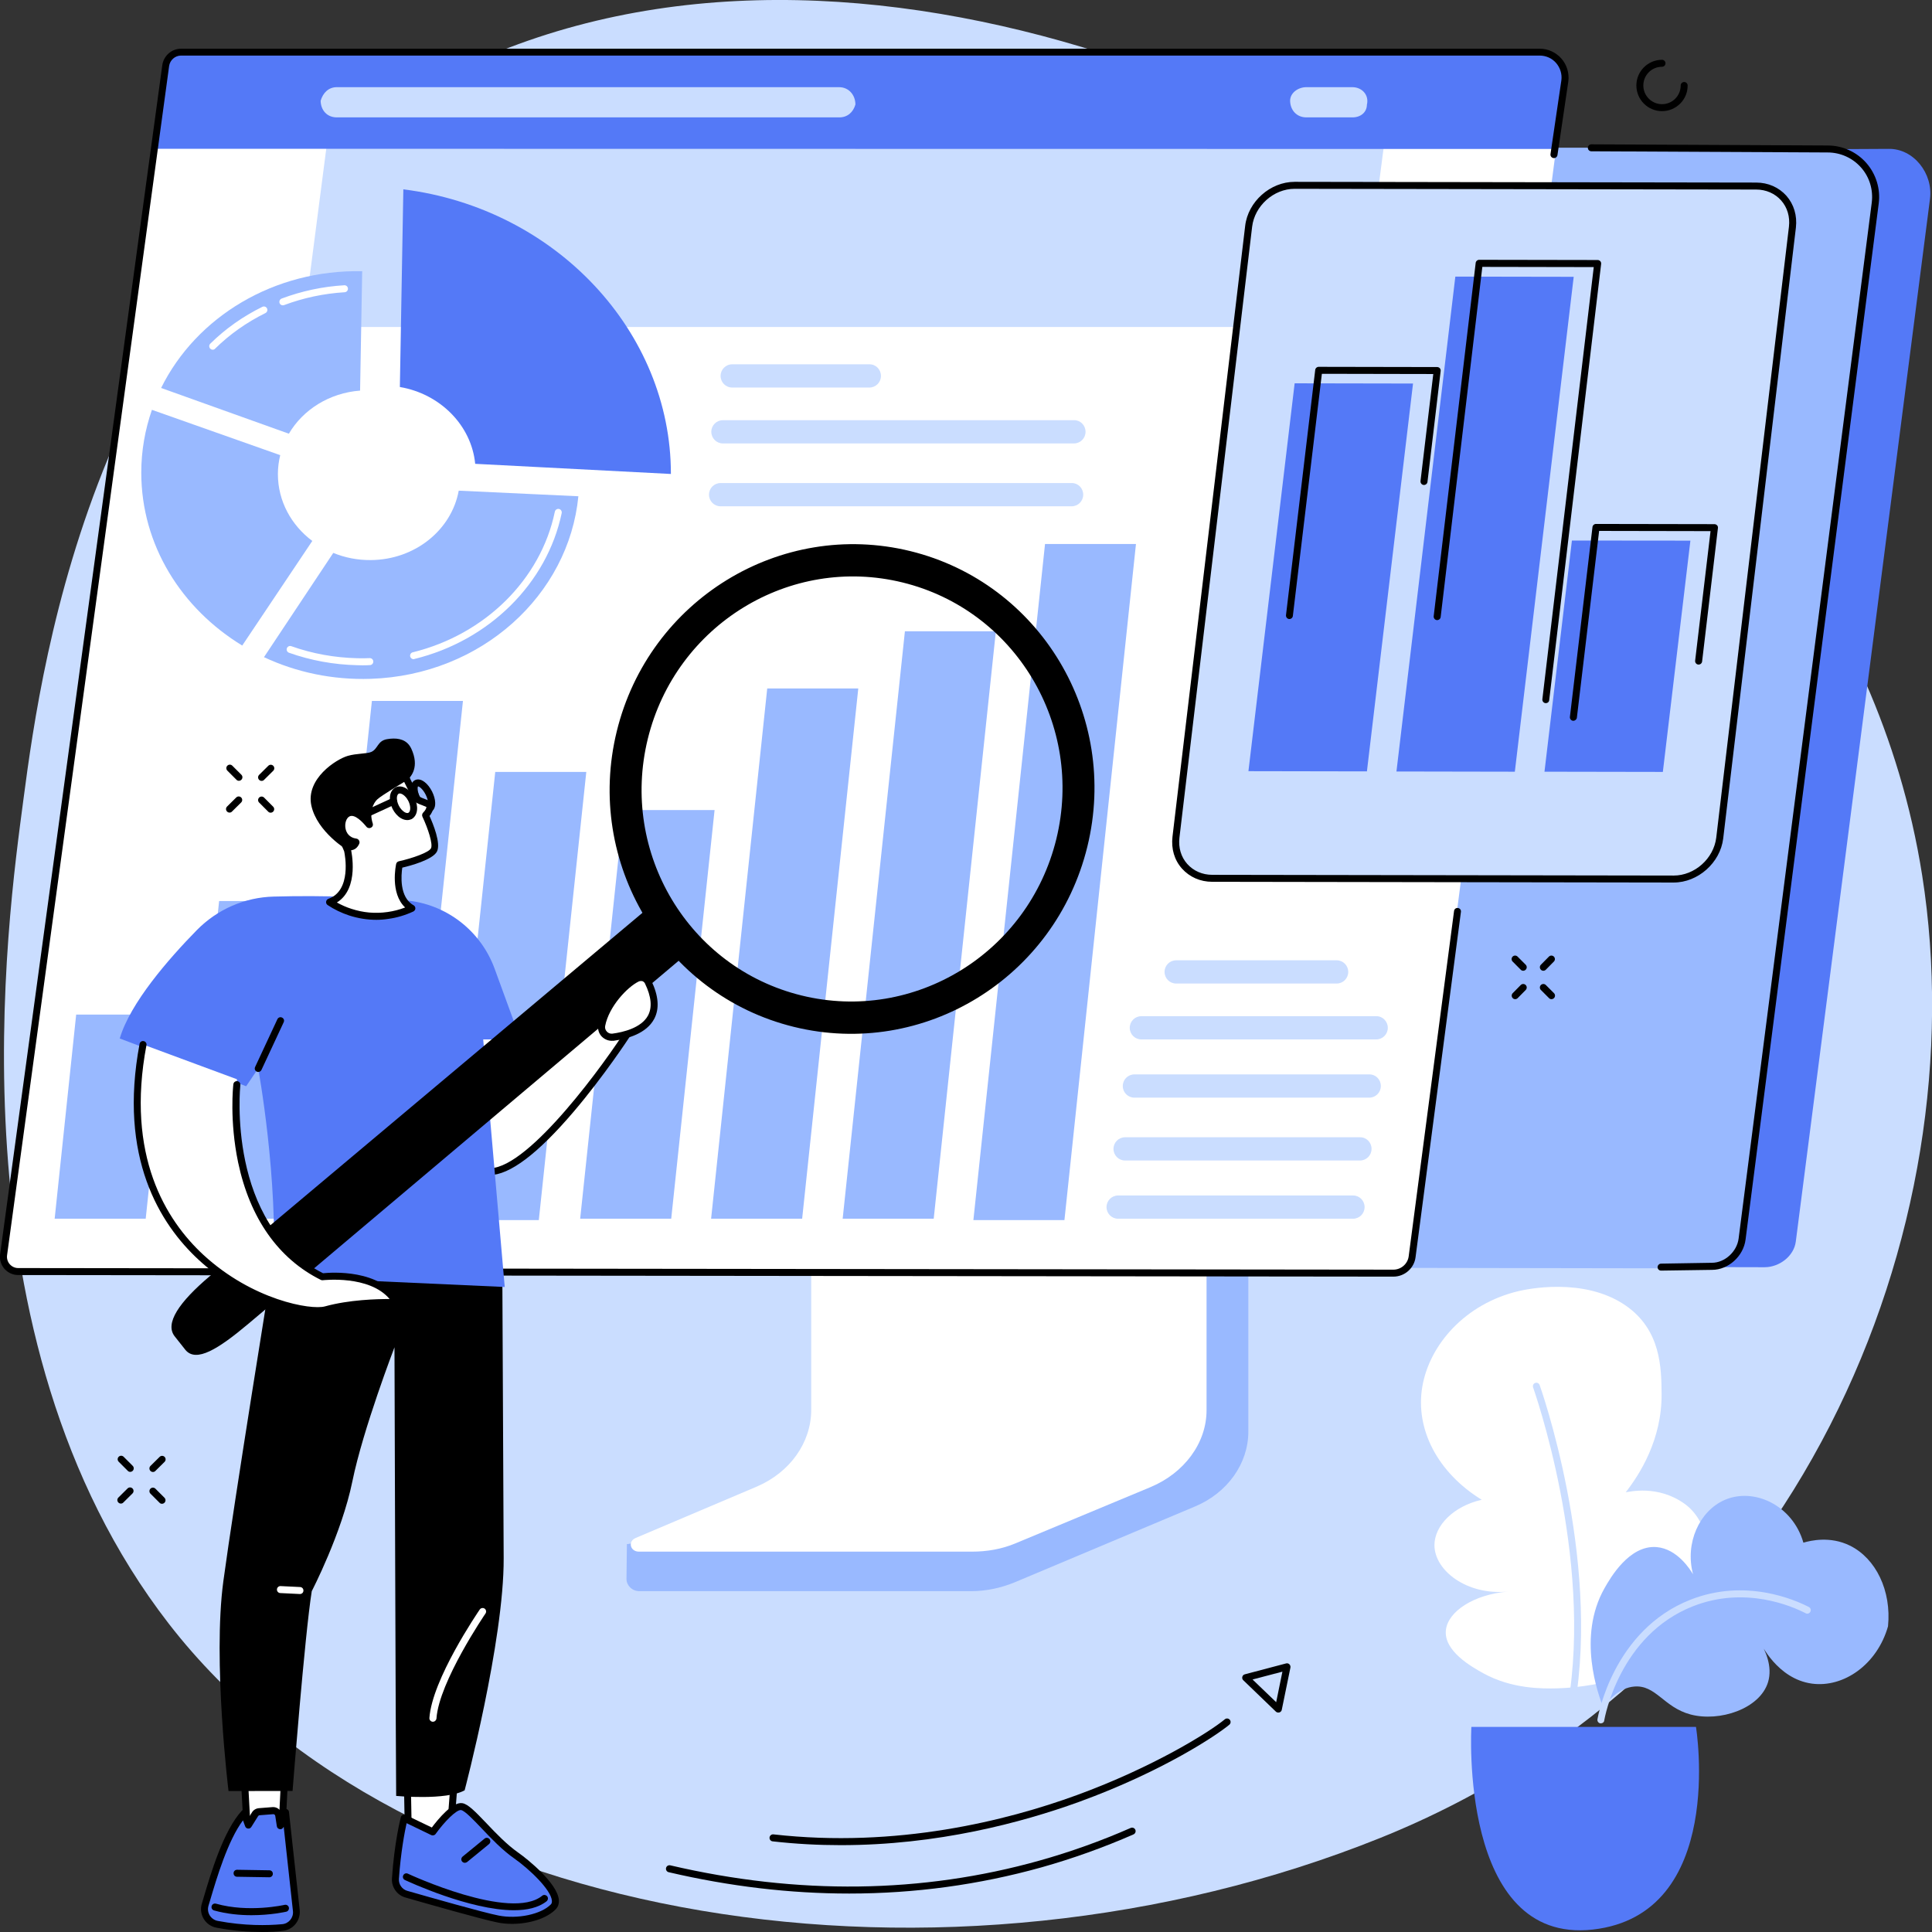 <svg width="187" height="187" viewBox="0 0 187 187" fill="none" xmlns="http://www.w3.org/2000/svg">
<rect x="0" y="0" width="187" height="187" fill="#333333" stroke="none"/>
<g clip-path="url(#clip0_98_1387)">
<path d="M41.093 8.406C78.887 -12.466 129.527 9.214 155.915 33.266C163.451 40.139 181.731 57.268 186.05 84.736C191.411 118.851 174.398 161.475 133.612 177.888C91.794 194.711 39.254 186.765 16.329 157.149C-5.116 129.446 0.745 88.959 2.277 77.311C4.074 63.639 9.425 25.903 41.093 8.406Z" fill="#CADDFF"/>
<path d="M120.388 105.945L82.665 106.181C82.42 106.181 82.348 106.405 82.348 106.63V138.772C82.348 141.85 60.883 149.847 60.679 149.438L60.638 152.823C60.638 153.457 61.179 154.009 61.884 154.009H62.353H62.364H94C95.471 154.009 96.921 153.692 98.248 153.14L115.68 145.808C118.815 144.489 120.827 141.656 120.827 138.568V106.385C120.827 106.17 120.633 105.945 120.388 105.945Z" fill="#99B9FF"/>
<path d="M78.519 104.309V136.461C78.519 139.631 76.456 142.515 73.26 143.885L61.516 148.866C60.75 149.193 60.995 150.185 61.843 150.185H94.082C95.532 150.185 96.962 149.939 98.279 149.387L111.391 143.926C114.618 142.566 116.783 139.682 116.783 136.502V104.309C116.783 104.176 116.446 103.982 116.293 103.982H78.733C78.59 103.982 78.519 104.176 78.519 104.309Z" fill="white"/>
<path d="M8.169 122.287L170.794 122.656C172.213 122.656 173.633 121.592 173.816 120.181L186.806 19.246C187.122 16.792 185.213 14.348 182.762 14.409L22.027 15.258L8.169 122.287Z" fill="#5479F7"/>
<path d="M176.369 14.296C179.167 14.296 181.69 17.088 181.332 19.87L168.506 120.16C168.322 121.582 166.811 122.768 165.391 122.768L5.647 122.502C3.942 122.502 2.798 121.08 3.023 119.383L16.308 17.252C16.492 15.83 17.421 14.296 18.851 14.296H176.369Z" fill="#99B9FF"/>
<path d="M160.776 122.983C160.592 122.983 160.439 122.84 160.439 122.655C160.439 122.471 160.582 122.318 160.766 122.308L165.698 122.226C166.944 122.226 168.118 121.152 168.282 119.884L181.169 19.604C181.322 18.377 180.954 17.139 180.137 16.219C179.321 15.288 178.136 14.757 176.9 14.757L154.026 14.644C153.842 14.644 153.689 14.491 153.689 14.307C153.689 14.123 153.842 13.969 154.026 13.969L176.9 14.082C178.33 14.082 179.698 14.695 180.648 15.779C181.588 16.853 182.027 18.285 181.843 19.696L168.955 119.976C168.751 121.592 167.291 122.911 165.708 122.911L160.776 122.983Z" fill="black"/>
<path d="M6.035 123.167C5.126 123.167 4.258 122.778 3.656 122.093C3.053 121.408 2.777 120.487 2.89 119.587L6.137 94.522C6.158 94.338 6.331 94.206 6.515 94.226C6.699 94.246 6.832 94.42 6.811 94.604L3.564 119.669C3.472 120.385 3.697 121.101 4.166 121.643C4.636 122.185 5.32 122.492 6.035 122.492L88.302 122.369C88.486 122.369 88.639 122.522 88.639 122.706C88.639 122.891 88.486 123.044 88.302 123.044L6.035 123.167Z" fill="black"/>
<path d="M16.043 6.371C16.135 5.624 16.778 5.062 17.523 5.062H149.032C150.513 5.062 151.657 6.371 151.463 7.844L136.676 121.633C136.553 122.543 135.777 123.228 134.858 123.228L1.746 123.075C0.878 123.075 0.214 122.308 0.337 121.449L16.043 6.371Z" fill="white"/>
<path d="M129.619 31.651H31.994C30.585 31.651 29.492 30.474 29.676 29.073L32.76 5.287H135.093L131.927 29.687C131.774 30.843 130.784 31.651 129.619 31.651Z" fill="#CADDFF"/>
<path d="M149.032 5.062C150.513 5.062 151.657 6.371 151.463 7.844L150.329 14.419L14.756 14.399L16.022 6.371C16.114 5.624 16.758 5.062 17.503 5.062H149.032Z" fill="#5479F7"/>
<path d="M82.798 10.114V10.134C82.798 9.194 82.155 8.437 81.215 8.437H32.596C31.81 8.437 31.259 8.979 31.034 9.756V9.715C31.034 10.656 31.647 11.361 32.596 11.361H81.215C82.001 11.372 82.573 10.891 82.798 10.114Z" fill="#CADDFF"/>
<path d="M132.305 10.114V10.134C132.53 9.194 131.835 8.437 130.886 8.437H126.443C125.657 8.437 124.871 8.979 124.871 9.756V9.715C124.871 10.656 125.504 11.361 126.443 11.361H130.886C131.672 11.372 132.305 10.891 132.305 10.114Z" fill="#CADDFF"/>
<path d="M132.754 111.202C132.754 111.826 132.254 112.327 131.631 112.327H108.899C108.277 112.327 107.776 111.826 107.776 111.202C107.776 110.578 108.277 110.077 108.899 110.077H131.631C132.254 110.067 132.754 110.568 132.754 111.202Z" fill="#CADDFF"/>
<path d="M132.08 116.837C132.08 117.461 131.58 117.962 130.957 117.962H108.225C107.602 117.962 107.102 117.461 107.102 116.837C107.102 116.213 107.602 115.712 108.225 115.712H130.957C131.57 115.702 132.08 116.203 132.08 116.837Z" fill="#CADDFF"/>
<path d="M134.327 99.483C134.327 100.106 133.827 100.607 133.204 100.607H110.472C109.849 100.607 109.349 100.106 109.349 99.483C109.349 98.859 109.849 98.358 110.472 98.358H133.204C133.827 98.347 134.327 98.859 134.327 99.483Z" fill="#CADDFF"/>
<path d="M130.497 94.073C130.497 94.697 129.997 95.198 129.374 95.198H113.842C113.219 95.198 112.719 94.697 112.719 94.073C112.719 93.449 113.219 92.948 113.842 92.948H129.374C129.997 92.948 130.497 93.449 130.497 94.073Z" fill="#CADDFF"/>
<path d="M133.653 105.117C133.653 105.741 133.152 106.242 132.53 106.242H109.798C109.175 106.242 108.675 105.741 108.675 105.117C108.675 104.493 109.175 103.992 109.798 103.992H132.53C133.152 103.982 133.653 104.483 133.653 105.117Z" fill="#CADDFF"/>
<path d="M105.07 41.795C105.07 42.419 104.57 42.92 103.947 42.92H69.972C69.349 42.92 68.848 42.419 68.848 41.795C68.848 41.171 69.349 40.67 69.972 40.67H103.957C104.57 40.66 105.07 41.161 105.07 41.795Z" fill="#CADDFF"/>
<path d="M104.845 47.88C104.845 48.504 104.345 49.005 103.722 49.005H69.747C69.124 49.005 68.624 48.504 68.624 47.88C68.624 47.256 69.124 46.755 69.747 46.755H103.732C104.345 46.745 104.845 47.246 104.845 47.88Z" fill="#CADDFF"/>
<path d="M85.269 36.386C85.269 37.009 84.769 37.511 84.146 37.511H70.87C70.248 37.511 69.747 37.009 69.747 36.386C69.747 35.762 70.248 35.261 70.87 35.261H84.146C84.769 35.25 85.269 35.762 85.269 36.386Z" fill="#CADDFF"/>
<path d="M134.868 123.566L1.756 123.412C1.246 123.412 0.766 123.187 0.429 122.809C0.092 122.42 -0.061 121.919 0.01 121.408L15.706 6.32C15.828 5.41 16.605 4.714 17.523 4.714H149.032C149.829 4.714 150.595 5.062 151.126 5.665C151.657 6.269 151.902 7.077 151.8 7.874L150.748 15.012C150.717 15.196 150.544 15.329 150.36 15.299C150.176 15.268 150.043 15.104 150.074 14.91L151.126 7.772C151.207 7.169 151.013 6.555 150.615 6.095C150.217 5.635 149.635 5.379 149.022 5.379H17.523C16.942 5.379 16.451 5.819 16.37 6.391L0.684 121.5C0.643 121.807 0.735 122.124 0.939 122.359C1.144 122.594 1.44 122.737 1.756 122.737L134.868 122.891C135.614 122.891 136.257 122.328 136.349 121.592L140.74 88.172C140.761 87.988 140.934 87.855 141.118 87.886C141.302 87.906 141.435 88.08 141.404 88.264L137.013 121.684C136.88 122.748 135.961 123.566 134.868 123.566Z" fill="black"/>
<path d="M14.103 117.962H5.29L7.373 98.204H16.186L14.103 117.962Z" fill="#99B9FF"/>
<path d="M26.765 117.961H17.953L21.21 87.211H30.023L26.765 117.961Z" fill="#99B9FF"/>
<path d="M39.5 117.962H30.687L35.997 67.842H44.81L39.5 117.962Z" fill="#99B9FF"/>
<path d="M52.152 118.095H43.339L47.935 74.714H56.748L52.152 118.095Z" fill="#99B9FF"/>
<path d="M64.968 117.961H56.155L60.352 78.406H69.165L64.968 117.961Z" fill="#99B9FF"/>
<path d="M77.641 117.962H68.828L74.261 66.635H83.074L77.641 117.962Z" fill="#99B9FF"/>
<path d="M90.375 117.962H81.562L87.587 61.103H96.39L90.375 117.962Z" fill="#99B9FF"/>
<path d="M103.028 118.095H94.215L101.149 52.656H109.951L103.028 118.095Z" fill="#99B9FF"/>
<path d="M23.671 172.458L23.947 177.418L27.245 177.98L27.541 172.131L23.671 172.458Z" fill="white"/>
<path d="M27.245 178.318C27.225 178.318 27.204 178.318 27.194 178.318L23.886 177.755C23.732 177.724 23.61 177.602 23.6 177.438L23.334 172.488C23.324 172.304 23.457 172.151 23.64 172.131L27.511 171.803C27.613 171.793 27.705 171.834 27.776 171.895C27.848 171.967 27.889 172.059 27.878 172.151L27.582 177.99C27.582 178.082 27.531 178.174 27.46 178.236C27.398 178.287 27.327 178.318 27.245 178.318ZM24.263 177.131L26.929 177.581L27.184 172.509L24.029 172.775L24.263 177.131Z" fill="black"/>
<path d="M27.337 186.581C25.938 186.703 23.661 186.765 21.006 186.253C20.138 186.09 19.596 185.21 19.852 184.362C20.556 181.999 21.802 177.51 23.64 175.495L24.018 176.661L24.672 175.618C24.764 175.475 24.917 175.383 25.08 175.373L26.398 175.27C26.673 175.25 26.918 175.444 26.959 175.72L27.112 176.722L27.633 175.444L28.675 184.975C28.756 185.793 28.154 186.509 27.337 186.581Z" fill="#5479F7"/>
<path d="M25.366 187C24.11 187 22.599 186.898 20.944 186.581C20.434 186.489 19.985 186.172 19.719 185.732C19.453 185.292 19.382 184.75 19.535 184.259L19.688 183.748C20.413 181.294 21.629 177.193 23.405 175.26C23.487 175.168 23.61 175.137 23.722 175.158C23.845 175.188 23.936 175.27 23.967 175.383L24.12 175.853L24.386 175.424C24.529 175.188 24.784 175.035 25.06 175.015L26.377 174.912C26.765 174.882 27.123 175.127 27.255 175.475L27.327 175.291C27.388 175.147 27.531 175.066 27.684 175.086C27.837 175.107 27.96 175.229 27.97 175.383L29.012 184.914C29.093 185.916 28.348 186.806 27.358 186.887C26.816 186.969 26.142 187 25.366 187ZM23.518 176.191C22.047 178.164 20.985 181.743 20.332 183.952L20.178 184.464C20.087 184.781 20.127 185.108 20.301 185.394C20.475 185.67 20.75 185.865 21.077 185.926C23.661 186.417 25.897 186.376 27.317 186.243C27.939 186.192 28.409 185.63 28.358 185.006L27.46 176.804L27.439 176.845C27.378 176.988 27.235 177.07 27.092 177.05C26.939 177.029 26.816 176.917 26.796 176.763L26.643 175.761C26.622 175.659 26.541 175.587 26.438 175.597L25.121 175.7C25.06 175.7 25.009 175.741 24.978 175.792L24.325 176.835C24.253 176.947 24.131 177.009 23.998 176.988C23.865 176.968 23.763 176.886 23.722 176.753L23.518 176.191Z" fill="black"/>
<path d="M24.335 185.374C23.232 185.374 21.965 185.261 20.72 184.914C20.536 184.863 20.434 184.679 20.485 184.494C20.536 184.31 20.72 184.208 20.904 184.259C24.09 185.159 27.511 184.382 27.551 184.372C27.735 184.331 27.919 184.443 27.96 184.627C28.001 184.811 27.888 184.996 27.705 185.036C27.602 185.057 26.203 185.374 24.335 185.374Z" fill="black"/>
<path d="M26.071 181.703L22.936 181.652C22.752 181.652 22.599 181.498 22.609 181.304C22.609 181.12 22.762 180.977 22.946 180.977C22.946 180.977 22.946 180.977 22.956 180.977L26.081 181.028C26.265 181.028 26.418 181.181 26.408 181.375C26.408 181.559 26.255 181.703 26.071 181.703Z" fill="black"/>
<path d="M39.387 170.627L39.53 177.847L43.533 178.042L44.074 170.863L39.387 170.627Z" fill="white"/>
<path d="M43.533 178.379C43.523 178.379 43.523 178.379 43.513 178.379L39.51 178.175C39.336 178.164 39.193 178.021 39.193 177.847L39.06 170.628C39.06 170.535 39.091 170.443 39.162 170.382C39.234 170.321 39.326 170.29 39.418 170.29L44.105 170.525C44.197 170.525 44.279 170.566 44.34 170.638C44.401 170.709 44.432 170.791 44.422 170.883L43.87 178.062C43.85 178.246 43.707 178.379 43.533 178.379ZM39.857 177.52L43.217 177.694L43.717 171.19L39.734 170.985L39.857 177.52Z" fill="black"/>
<path d="M38.274 181.846C38.233 182.521 38.662 183.145 39.316 183.339C41.593 183.993 46.719 185.445 48.179 185.742C50.089 186.12 52.468 185.66 53.541 184.586C54.613 183.513 51.458 180.66 49.956 179.606C47.71 178.042 45.637 175.055 44.707 174.882C43.778 174.708 41.899 177.326 41.899 177.326L39.111 175.986C39.121 175.986 38.499 178.399 38.274 181.846Z" fill="#5479F7"/>
<path d="M49.558 186.213C49.068 186.213 48.578 186.172 48.118 186.069C46.627 185.773 41.399 184.28 39.224 183.656C38.427 183.431 37.886 182.654 37.937 181.825C38.162 178.389 38.764 175.996 38.795 175.894C38.815 175.792 38.887 175.71 38.978 175.669C39.07 175.628 39.173 175.628 39.264 175.669L41.797 176.886C42.41 176.068 43.819 174.35 44.769 174.534C45.31 174.636 45.974 175.311 47.087 176.477C48.006 177.448 49.058 178.543 50.15 179.31C51.131 179.995 53.959 182.306 54.092 183.891C54.123 184.249 54.021 184.566 53.786 184.801C52.928 185.691 51.243 186.213 49.558 186.213ZM39.356 176.467C39.173 177.285 38.785 179.299 38.611 181.866C38.58 182.388 38.917 182.868 39.407 183.012C41.583 183.635 46.78 185.118 48.251 185.405C50.089 185.773 52.356 185.292 53.306 184.341C53.367 184.28 53.439 184.177 53.418 183.963C53.326 182.899 51.233 180.905 49.762 179.872C48.619 179.074 47.546 177.95 46.597 176.947C45.81 176.119 44.993 175.27 44.636 175.199C44.207 175.117 43.012 176.324 42.165 177.51C42.073 177.643 41.889 177.684 41.746 177.622L39.356 176.467Z" fill="black"/>
<path d="M49.742 184.893C45.483 184.893 39.52 182.122 39.193 181.968C39.019 181.887 38.948 181.692 39.03 181.518C39.111 181.345 39.305 181.273 39.479 181.355C39.581 181.406 49.425 185.977 52.479 183.492C52.622 183.369 52.836 183.4 52.959 183.543C53.081 183.686 53.05 183.901 52.907 184.024C52.121 184.648 51.008 184.893 49.742 184.893Z" fill="black"/>
<path d="M44.993 180.302C44.891 180.302 44.8 180.261 44.728 180.179C44.605 180.036 44.636 179.821 44.779 179.698L46.903 177.96C47.046 177.837 47.261 177.868 47.383 178.011C47.506 178.154 47.475 178.369 47.332 178.492L45.208 180.23C45.147 180.271 45.075 180.302 44.993 180.302Z" fill="black"/>
<path d="M26.346 122.594C26.346 122.594 22.66 145.317 21.618 153.048C20.577 160.779 22.119 173.358 22.119 173.358L28.317 173.348C28.317 173.348 29.502 158.202 30.176 154.009C30.176 154.009 33.076 148.436 34.108 143.374C35.139 138.322 38.182 130.407 38.182 130.407C38.182 130.407 38.305 170.668 38.345 173.828C38.345 173.828 43.176 174.288 44.973 173.286C44.973 173.286 48.792 158.806 48.751 150.819C48.711 142.832 48.619 122.839 48.619 122.839L26.346 122.594Z" fill="black"/>
<path d="M29.032 154.286C29.022 154.286 29.022 154.286 29.012 154.286L27.122 154.194C26.939 154.183 26.796 154.03 26.806 153.836C26.816 153.652 26.98 153.508 27.163 153.519L29.052 153.611C29.236 153.621 29.379 153.774 29.369 153.969C29.359 154.153 29.216 154.286 29.032 154.286Z" fill="white"/>
<path d="M41.899 166.649C41.889 166.649 41.879 166.649 41.879 166.649C41.695 166.639 41.552 166.476 41.562 166.291C41.818 162.549 46.249 156.065 46.433 155.789C46.535 155.636 46.75 155.595 46.903 155.697C47.056 155.799 47.097 156.014 46.995 156.167C46.954 156.229 42.492 162.774 42.246 166.332C42.226 166.506 42.083 166.649 41.899 166.649Z" fill="white"/>
<path d="M43.176 89.338C50.263 102.632 49.589 108.492 59.576 94.778L60.648 100.198C60.648 100.198 41.603 129.343 44.973 101.057L43.176 89.338Z" fill="white"/>
<path d="M47.383 113.738C47.097 113.738 46.821 113.687 46.566 113.595C44.36 112.787 43.717 108.686 44.626 101.057L42.828 89.389C42.808 89.225 42.9 89.072 43.053 89.021C43.206 88.969 43.38 89.041 43.462 89.184C44.697 91.495 45.688 93.561 46.556 95.392C48.496 99.452 49.783 102.131 51.376 102.284C52.928 102.427 55.154 100.27 59.29 94.594C59.372 94.481 59.505 94.43 59.637 94.461C59.77 94.492 59.872 94.594 59.893 94.727L60.965 100.147C60.985 100.229 60.965 100.321 60.914 100.403C60.893 100.444 58.473 104.135 55.542 107.582C52.07 111.662 49.334 113.738 47.383 113.738ZM43.819 91.301L45.31 101.006C45.31 101.037 45.32 101.067 45.31 101.098C44.238 110.067 45.535 112.5 46.801 112.971C50.14 114.188 57.595 104.227 60.291 100.126L59.392 95.596C55.277 101.18 53.142 103.113 51.325 102.939C49.354 102.755 48.077 100.086 45.964 95.668C45.32 94.349 44.626 92.886 43.819 91.301Z" fill="black"/>
<path d="M26.449 123.555L48.853 124.568L46.77 100.607H50.375L47.873 93.756C46.525 90.074 43.186 87.497 39.285 87.149C36.017 86.863 31.646 86.638 26.489 86.781C23.681 86.853 21.026 88.019 19.055 90.023C16.329 92.805 12.611 97.059 11.59 100.515L23.824 105.138L24.988 103.42C24.998 103.42 26.959 114.096 26.449 123.555Z" fill="#5479F7"/>
<path d="M24.998 103.757C24.948 103.757 24.907 103.747 24.856 103.726C24.682 103.644 24.61 103.45 24.692 103.276L26.847 98.654C26.929 98.48 27.123 98.409 27.296 98.49C27.47 98.572 27.541 98.766 27.46 98.94L25.305 103.563C25.244 103.685 25.121 103.757 24.998 103.757Z" fill="black"/>
<path d="M41.409 78.641C40.95 78.641 40.429 78.201 40.061 77.485C39.877 77.117 39.765 76.729 39.755 76.391C39.734 75.819 40 75.594 40.163 75.512C40.327 75.43 40.664 75.348 41.113 75.706C41.379 75.911 41.624 76.228 41.818 76.606C42.001 76.974 42.114 77.363 42.124 77.7C42.144 78.273 41.879 78.498 41.715 78.58C41.613 78.621 41.511 78.641 41.409 78.641ZM40.459 76.115C40.449 76.115 40.449 76.115 40.459 76.115C40.408 76.177 40.367 76.596 40.664 77.179C40.96 77.751 41.327 77.966 41.409 77.966C41.46 77.905 41.491 77.485 41.195 76.903C40.909 76.34 40.562 76.115 40.459 76.115Z" fill="black"/>
<path d="M36.436 88.694C35.557 88.694 34.71 88.55 33.913 88.295C33.199 88.059 32.514 87.732 31.902 87.323C34.587 86.382 33.638 82.292 33.638 82.292C31.616 77.823 33.188 74.98 35.578 74.387C38.978 73.548 39.407 75.522 39.407 75.522C39.663 76.054 40.265 77.291 40.5 77.434C40.786 77.608 41.47 77.782 41.572 77.925C41.685 78.068 41.623 78.528 41.194 78.927C41.194 78.927 42.43 81.514 42.022 82.292C41.613 83.069 38.682 83.723 38.682 83.723C38.682 83.723 37.998 86.863 39.898 87.937C39.172 88.274 38.396 88.509 37.569 88.622C37.191 88.663 36.813 88.694 36.436 88.694Z" fill="white"/>
<path d="M36.436 89.031C35.547 89.031 34.659 88.888 33.801 88.612C33.056 88.366 32.351 88.029 31.708 87.599C31.606 87.528 31.544 87.405 31.565 87.272C31.585 87.149 31.667 87.037 31.789 86.996C34.046 86.198 33.393 82.752 33.311 82.394C32.239 80.011 32.075 77.813 32.851 76.207C33.382 75.103 34.322 74.346 35.486 74.049C36.906 73.702 38.019 73.773 38.815 74.264C39.459 74.663 39.663 75.225 39.714 75.399C40.347 76.698 40.592 77.076 40.674 77.148C40.755 77.199 40.96 77.271 41.133 77.342C41.501 77.475 41.705 77.567 41.817 77.71C42.022 77.976 41.971 78.508 41.572 78.978C41.909 79.715 42.706 81.647 42.287 82.435C41.868 83.212 39.744 83.795 38.938 83.979C38.836 84.664 38.621 86.832 40.03 87.62C40.143 87.681 40.204 87.804 40.204 87.927C40.204 88.049 40.122 88.162 40.01 88.223C39.234 88.581 38.427 88.826 37.59 88.939C37.212 89 36.814 89.031 36.436 89.031ZM32.606 87.354C33.056 87.599 33.525 87.814 34.016 87.967C35.139 88.335 36.303 88.448 37.518 88.274C38.1 88.192 38.662 88.049 39.213 87.835C37.743 86.454 38.315 83.754 38.345 83.621C38.376 83.488 38.478 83.396 38.601 83.365C39.938 83.069 41.511 82.507 41.715 82.108C41.92 81.719 41.44 80.216 40.888 79.05C40.827 78.917 40.858 78.753 40.96 78.651C41.194 78.426 41.266 78.211 41.276 78.109C41.184 78.068 41.021 78.007 40.909 77.956C40.694 77.874 40.469 77.792 40.316 77.7C40.112 77.577 39.857 77.209 39.101 75.645C39.091 75.624 39.081 75.593 39.07 75.573C39.07 75.563 38.958 75.123 38.447 74.816C37.825 74.438 36.865 74.397 35.66 74.694C34.69 74.939 33.913 75.573 33.464 76.483C32.77 77.915 32.943 79.919 33.944 82.128C33.954 82.149 33.965 82.169 33.965 82.189C34.005 82.374 34.812 85.994 32.606 87.354Z" fill="black"/>
<path d="M33.668 73.16C34.526 72.914 35.527 72.965 35.935 72.781C36.599 72.485 36.517 71.707 37.467 71.544C38.305 71.401 39.111 71.493 39.591 72.106C39.673 72.209 39.745 72.321 39.806 72.454C40.633 74.233 39.785 75.195 39.407 75.512C39.407 75.512 36.936 76.974 36.517 77.373C36.13 77.741 35.711 78.58 36.078 79.704C36.13 79.848 36.078 80.001 35.946 80.093H35.935C35.782 80.195 35.588 80.165 35.476 80.032C35.118 79.592 34.342 78.764 33.832 79.019C33.219 79.326 33.168 81.003 34.485 81.167C34.72 81.198 34.863 81.453 34.771 81.668C34.618 82.016 34.302 82.394 33.638 82.292C33.638 82.292 30.697 80.553 30.135 77.966C29.584 75.379 32.535 73.487 33.668 73.16Z" fill="black"/>
<path d="M39.428 79.377C39.224 79.377 38.999 79.316 38.785 79.183C38.468 78.989 38.192 78.672 37.998 78.293C37.804 77.905 37.712 77.496 37.743 77.127C37.773 76.708 37.978 76.381 38.274 76.217C38.866 75.91 39.673 76.35 40.112 77.209C40.306 77.588 40.398 78.007 40.367 78.375C40.337 78.794 40.132 79.121 39.836 79.285C39.714 79.336 39.571 79.377 39.428 79.377ZM38.601 77.976C38.733 78.242 38.938 78.467 39.142 78.6C39.295 78.692 39.438 78.723 39.53 78.672C39.622 78.62 39.683 78.498 39.703 78.314C39.724 78.078 39.653 77.782 39.52 77.516C39.254 76.994 38.805 76.718 38.59 76.821C38.498 76.872 38.437 76.994 38.417 77.178C38.396 77.414 38.468 77.71 38.601 77.976Z" fill="black"/>
<path d="M39.785 77.598C39.744 77.598 39.693 77.588 39.653 77.567C39.479 77.496 39.407 77.291 39.479 77.117C39.561 76.923 39.816 76.606 40.204 76.626C40.388 76.637 40.531 76.79 40.531 76.974C40.52 77.158 40.357 77.312 40.184 77.301C40.163 77.301 40.112 77.373 40.102 77.393C40.041 77.526 39.918 77.598 39.785 77.598Z" fill="black"/>
<path d="M35.231 79.214C35.098 79.214 34.986 79.142 34.924 79.019C34.843 78.845 34.924 78.651 35.088 78.569L37.947 77.25C38.121 77.168 38.315 77.25 38.396 77.414C38.478 77.588 38.396 77.782 38.233 77.864L35.374 79.183C35.323 79.203 35.282 79.214 35.231 79.214Z" fill="black"/>
<path d="M59.699 70.777C56.584 83.488 64.263 96.302 76.834 99.39C89.415 102.479 102.129 94.676 105.244 81.954C108.358 69.243 100.679 56.429 88.108 53.341C75.527 50.263 62.813 58.065 59.699 70.777ZM62.701 71.513C65.407 60.479 76.446 53.699 87.362 56.378C98.279 59.057 104.947 70.173 102.241 81.218C99.535 92.252 88.496 99.032 77.579 96.353C66.663 93.674 59.995 82.558 62.701 71.513Z" fill="black"/>
<path d="M16.931 129.374L17.942 130.652C18.984 131.921 21.128 130.581 24.069 128.106L65.959 92.764L63.212 87.487L20.311 123.514C17.37 125.999 15.89 128.106 16.931 129.374Z" fill="black"/>
<path d="M13.847 101.098L22.936 104.463C22.936 104.463 21.404 118.688 31.218 123.576C31.218 123.576 36.538 122.921 38.386 126.081C38.386 126.081 34.659 125.918 31.544 126.777C28.43 127.636 9.844 122.267 13.847 101.098Z" fill="white"/>
<path d="M30.758 127.196C28.348 127.196 23.273 125.672 19.239 121.95C15.481 118.483 11.437 112.04 13.51 101.037C13.541 100.853 13.725 100.73 13.908 100.771C14.092 100.802 14.215 100.986 14.174 101.17C12.152 111.866 16.063 118.105 19.688 121.459C24.447 125.846 30.094 126.817 31.442 126.449C33.811 125.795 36.487 125.733 37.712 125.733C35.741 123.392 31.299 123.913 31.248 123.913C31.187 123.923 31.115 123.913 31.054 123.882C26.939 121.837 24.182 117.9 23.048 112.511C22.201 108.461 22.568 105.076 22.588 104.943C22.609 104.759 22.772 104.626 22.966 104.647C23.15 104.667 23.283 104.831 23.262 105.025C23.252 105.158 21.874 118.473 31.269 123.238C32.055 123.156 36.855 122.809 38.662 125.918C38.723 126.02 38.723 126.153 38.662 126.265C38.601 126.368 38.478 126.439 38.356 126.429C38.315 126.429 34.649 126.275 31.616 127.104C31.401 127.165 31.105 127.196 30.758 127.196Z" fill="black"/>
<path d="M59.341 100.392C61.23 100.137 64.692 99.114 62.732 95.054C62.548 94.666 62.068 94.502 61.68 94.696C60.485 95.279 58.616 97.284 58.238 99.247C58.116 99.891 58.678 100.474 59.341 100.392Z" fill="white"/>
<path d="M59.208 100.74C58.851 100.74 58.504 100.587 58.248 100.331C57.952 100.024 57.83 99.605 57.911 99.186C58.32 97.038 60.311 94.993 61.537 94.4C61.812 94.267 62.119 94.246 62.405 94.349C62.691 94.451 62.915 94.645 63.038 94.911C63.753 96.394 63.845 97.641 63.314 98.633C62.558 100.034 60.761 100.546 59.382 100.74C59.321 100.73 59.27 100.74 59.208 100.74ZM62.027 94.952C61.955 94.952 61.894 94.972 61.833 94.993C60.709 95.535 58.933 97.437 58.575 99.298C58.534 99.503 58.596 99.697 58.739 99.85C58.882 100.004 59.086 100.075 59.29 100.045C60.291 99.912 62.068 99.503 62.721 98.296C63.14 97.509 63.048 96.466 62.425 95.187C62.374 95.085 62.282 95.003 62.17 94.962C62.129 94.952 62.078 94.952 62.027 94.952Z" fill="black"/>
<path d="M27.96 41.979C29.328 39.648 31.881 38.032 34.853 37.807L35.057 26.251C26.541 26.077 19.015 30.638 15.594 37.551L27.96 41.979Z" fill="#99B9FF"/>
<path d="M27.378 29.554C27.245 29.554 27.112 29.473 27.061 29.34C27 29.166 27.082 28.971 27.255 28.9C29.195 28.174 31.228 27.734 33.321 27.611C33.515 27.601 33.668 27.744 33.678 27.928C33.689 28.112 33.546 28.276 33.362 28.286C31.34 28.409 29.369 28.828 27.49 29.534C27.459 29.544 27.419 29.554 27.378 29.554Z" fill="white"/>
<path d="M20.597 33.849C20.505 33.849 20.424 33.819 20.352 33.747C20.22 33.614 20.22 33.399 20.352 33.266C21.813 31.824 23.508 30.628 25.397 29.697C25.56 29.616 25.765 29.687 25.846 29.851C25.928 30.014 25.857 30.219 25.693 30.301C23.875 31.201 22.231 32.356 20.822 33.747C20.761 33.819 20.679 33.849 20.597 33.849Z" fill="white"/>
<path d="M44.401 47.492C43.707 51.275 40.194 54.179 35.885 54.21C34.598 54.22 33.372 53.975 32.259 53.515L25.55 63.608C28.675 65.071 32.198 65.827 35.885 65.705C46.617 65.347 55.052 57.585 55.981 48.033L44.401 47.492Z" fill="#99B9FF"/>
<path d="M35.078 64.396C34.914 64.396 34.741 64.396 34.577 64.385C32.3 64.334 30.074 63.925 27.97 63.179C27.797 63.117 27.705 62.923 27.766 62.749C27.827 62.575 28.021 62.483 28.195 62.545C30.237 63.271 32.382 63.659 34.588 63.711C34.986 63.721 35.384 63.721 35.782 63.7C35.966 63.69 36.13 63.843 36.13 64.028C36.14 64.212 35.987 64.375 35.803 64.375C35.558 64.396 35.323 64.396 35.078 64.396Z" fill="white"/>
<path d="M40.031 63.803C39.877 63.803 39.745 63.7 39.704 63.547C39.663 63.363 39.765 63.179 39.949 63.138C46.944 61.42 52.346 56.082 53.704 49.526C53.745 49.342 53.919 49.23 54.102 49.261C54.286 49.301 54.399 49.475 54.368 49.66C52.949 56.46 47.352 62.013 40.112 63.782C40.082 63.803 40.061 63.803 40.031 63.803Z" fill="white"/>
<path d="M23.446 62.483L30.227 52.359C28.195 50.835 26.898 48.504 26.898 45.886C26.898 45.252 26.98 44.638 27.123 44.055L14.705 39.668C14.041 41.581 13.674 43.616 13.674 45.743C13.674 52.779 17.585 58.914 23.446 62.483Z" fill="#99B9FF"/>
<path d="M38.703 37.459C42.624 38.124 45.637 41.192 45.994 44.894L64.937 45.876C64.937 45.865 64.937 45.855 64.937 45.855C64.937 32.162 53.867 20.187 39.04 18.326L38.703 37.459Z" fill="#5479F7"/>
<path d="M169.966 18.009L125.31 17.937C123.114 17.937 121.113 19.706 120.857 21.905L113.821 81.034C113.556 83.222 115.129 85.012 117.334 85.012L161.991 85.084C164.186 85.084 166.188 83.314 166.443 81.116L173.479 21.987C173.745 19.798 172.172 18.009 169.966 18.009Z" fill="#CADDFF"/>
<path d="M161.991 85.421L117.334 85.35C116.17 85.35 115.139 84.889 114.404 84.071C113.668 83.243 113.352 82.159 113.485 80.993L120.521 21.864C120.796 19.512 122.951 17.6 125.31 17.6C125.31 17.6 125.31 17.6 125.32 17.6L169.977 17.671C171.141 17.671 172.172 18.131 172.908 18.95C173.633 19.778 173.959 20.862 173.827 22.028L166.791 81.157C166.505 83.509 164.35 85.421 161.991 85.421ZM125.31 18.275C123.278 18.275 121.44 19.921 121.195 21.946L114.159 81.075C114.046 82.036 114.312 82.946 114.914 83.621C115.517 84.296 116.375 84.675 117.334 84.675L161.991 84.746C161.991 84.746 161.991 84.746 162.001 84.746C164.033 84.746 165.872 83.1 166.117 81.075L173.153 21.946C173.265 20.985 172.999 20.074 172.397 19.399C171.794 18.724 170.937 18.346 169.977 18.346L125.31 18.275Z" fill="black"/>
<path d="M132.305 74.663L120.837 74.642L125.31 37.101L136.768 37.122L132.305 74.663Z" fill="#5479F7"/>
<path d="M146.622 74.694L135.164 74.673L140.863 26.773L152.32 26.793L146.622 74.694Z" fill="#5479F7"/>
<path d="M160.949 74.714L149.492 74.694L152.147 52.318L163.615 52.329L160.949 74.714Z" fill="#5479F7"/>
<path d="M124.81 59.916C124.799 59.916 124.779 59.916 124.769 59.916C124.585 59.896 124.452 59.722 124.473 59.538L127.301 35.803C127.322 35.629 127.465 35.506 127.638 35.506L139.106 35.527C139.198 35.527 139.29 35.568 139.361 35.639C139.423 35.711 139.453 35.803 139.443 35.905L138.167 46.643C138.146 46.827 137.973 46.96 137.789 46.939C137.605 46.919 137.472 46.745 137.493 46.561L138.728 36.202L127.945 36.181L125.136 59.62C125.116 59.794 124.973 59.916 124.81 59.916Z" fill="black"/>
<path d="M149.624 68.057C149.614 68.057 149.594 68.057 149.584 68.057C149.4 68.036 149.267 67.862 149.287 67.678L154.261 25.852L143.477 25.832L139.443 59.722C139.423 59.906 139.249 60.039 139.065 60.019C138.881 59.998 138.749 59.825 138.769 59.64L142.833 25.443C142.854 25.269 142.997 25.147 143.17 25.147L154.638 25.167C154.73 25.167 154.822 25.208 154.894 25.28C154.955 25.351 154.986 25.443 154.975 25.546L149.951 67.75C149.941 67.934 149.798 68.057 149.624 68.057Z" fill="black"/>
<path d="M152.29 69.764C152.28 69.764 152.259 69.764 152.249 69.764C152.065 69.744 151.932 69.57 151.953 69.386L154.138 51.009C154.159 50.835 154.301 50.713 154.475 50.713L165.943 50.733C166.035 50.733 166.127 50.774 166.198 50.846C166.27 50.917 166.29 51.009 166.28 51.111L164.748 64.027C164.728 64.212 164.554 64.344 164.37 64.324C164.187 64.303 164.054 64.13 164.074 63.946L165.565 51.408L154.781 51.388L152.627 69.468C152.606 69.632 152.453 69.764 152.29 69.764Z" fill="black"/>
<path d="M142.415 167.15H164.156C164.156 167.15 167.138 185.312 154.158 186.765C141.189 188.207 142.415 167.15 142.415 167.15Z" fill="#5479F7"/>
<path d="M150.686 163.418C149.298 163.448 146.336 163.489 143.548 161.945C142.517 161.372 139.688 159.808 139.954 157.742C140.178 155.973 142.619 154.347 145.928 154.05C142.006 154.429 138.851 152.036 138.841 149.561C138.841 147.669 140.679 145.787 143.416 145.164C139.188 142.566 136.962 138.373 137.666 134.221C138.351 130.182 141.792 126.194 146.99 124.966C147.643 124.813 153.29 123.555 157.355 126.367C160.766 128.73 160.806 132.401 160.827 134.907C160.868 139.355 158.682 142.74 157.355 144.438C157.631 144.417 160.439 143.671 163.063 145.562C165.739 147.495 165.872 151.934 164.564 153.692C163.206 155.533 159.918 155.145 159.336 155.278C161.797 157.047 161.705 158.509 161.685 158.795C161.389 161.679 154.986 163.315 150.686 163.418Z" fill="white"/>
<path d="M152.086 165.463C152.065 165.463 152.045 165.463 152.024 165.463C151.84 165.432 151.718 165.259 151.749 165.074C154.22 150.686 148.44 134.446 148.389 134.283C148.328 134.109 148.42 133.915 148.593 133.853C148.767 133.792 148.961 133.884 149.022 134.058C149.083 134.221 154.914 150.635 152.412 165.197C152.392 165.34 152.249 165.463 152.086 165.463Z" fill="#CADDFF"/>
<path d="M155.17 165.228C154.69 164.021 152.637 158.427 155.302 153.723C155.854 152.752 157.692 149.52 160.357 149.745C162.348 149.919 163.594 151.913 163.87 152.373C163.063 149.336 164.503 146.258 166.903 145.194C169.742 143.937 173.51 145.675 174.552 149.316C175.256 149.111 177.145 148.661 179.055 149.602C181.567 150.839 183.089 153.969 182.742 157.415C181.69 161.117 178.442 163.377 175.369 162.958C172.029 162.497 170.426 159.082 170.314 158.836C170.835 159.685 171.6 161.27 171.131 162.814C170.344 165.402 166.433 166.69 163.625 165.944C161.021 165.248 160.265 163.05 158.162 163.244C156.793 163.367 155.762 164.451 155.17 165.228Z" fill="#99B9FF"/>
<path d="M154.955 166.803C154.935 166.803 154.914 166.803 154.894 166.803C154.71 166.772 154.587 166.598 154.618 166.414C154.679 166.066 156.17 157.783 163.594 154.848C168.935 152.731 173.735 154.848 175.083 155.544C175.246 155.625 175.317 155.83 175.226 156.004C175.144 156.167 174.94 156.239 174.766 156.147C173.49 155.482 168.915 153.468 163.839 155.482C156.762 158.284 155.333 166.199 155.272 166.537C155.261 166.69 155.118 166.803 154.955 166.803Z" fill="#CADDFF"/>
<path d="M147.429 93.96C147.347 93.96 147.255 93.929 147.194 93.858L146.408 93.07C146.275 92.937 146.275 92.723 146.408 92.59C146.54 92.457 146.755 92.457 146.888 92.59L147.674 93.377C147.807 93.51 147.807 93.725 147.674 93.858C147.602 93.929 147.521 93.96 147.429 93.96Z" fill="black"/>
<path d="M150.166 96.711C150.084 96.711 149.992 96.68 149.931 96.609L149.144 95.821C149.012 95.688 149.012 95.474 149.144 95.341C149.277 95.208 149.492 95.208 149.624 95.341L150.411 96.128C150.544 96.261 150.544 96.476 150.411 96.609C150.339 96.68 150.247 96.711 150.166 96.711Z" fill="black"/>
<path d="M146.653 96.711C146.571 96.711 146.479 96.68 146.418 96.609C146.285 96.476 146.285 96.261 146.418 96.128L147.194 95.341C147.327 95.208 147.541 95.208 147.674 95.341C147.807 95.474 147.807 95.688 147.674 95.821L146.898 96.609C146.826 96.68 146.745 96.711 146.653 96.711Z" fill="black"/>
<path d="M149.379 93.96C149.298 93.96 149.206 93.929 149.144 93.858C149.012 93.725 149.012 93.51 149.144 93.377L149.921 92.59C150.053 92.457 150.268 92.457 150.401 92.59C150.533 92.723 150.533 92.937 150.401 93.07L149.624 93.858C149.553 93.929 149.471 93.96 149.379 93.96Z" fill="black"/>
<path d="M14.807 142.474C14.715 142.474 14.634 142.444 14.562 142.372C14.43 142.239 14.43 142.024 14.562 141.891L15.451 141.012C15.583 140.879 15.798 140.879 15.931 141.012C16.063 141.145 16.063 141.36 15.931 141.492L15.042 142.372C14.981 142.444 14.889 142.474 14.807 142.474Z" fill="black"/>
<path d="M11.703 145.532C11.611 145.532 11.529 145.501 11.458 145.43C11.325 145.297 11.325 145.082 11.458 144.949L12.346 144.069C12.479 143.936 12.693 143.936 12.826 144.069C12.959 144.202 12.959 144.417 12.826 144.55L11.938 145.43C11.876 145.501 11.784 145.532 11.703 145.532Z" fill="black"/>
<path d="M12.601 142.464C12.52 142.464 12.428 142.433 12.367 142.362L11.488 141.482C11.355 141.349 11.355 141.135 11.488 141.002C11.621 140.869 11.835 140.869 11.968 141.002L12.846 141.881C12.979 142.014 12.979 142.229 12.846 142.362C12.775 142.433 12.683 142.464 12.601 142.464Z" fill="black"/>
<path d="M15.675 145.552C15.594 145.552 15.502 145.522 15.44 145.45L14.562 144.571C14.43 144.438 14.43 144.223 14.562 144.09C14.695 143.957 14.909 143.957 15.042 144.09L15.92 144.969C16.053 145.102 16.053 145.317 15.92 145.45C15.849 145.522 15.757 145.552 15.675 145.552Z" fill="black"/>
<path d="M25.326 75.583C25.234 75.583 25.152 75.553 25.081 75.481C24.948 75.348 24.948 75.133 25.081 75L25.969 74.121C26.102 73.988 26.316 73.988 26.449 74.121C26.582 74.254 26.582 74.469 26.449 74.602L25.561 75.481C25.499 75.553 25.407 75.583 25.326 75.583Z" fill="black"/>
<path d="M22.221 78.651C22.129 78.651 22.047 78.621 21.976 78.549C21.843 78.416 21.843 78.201 21.976 78.068L22.864 77.189C22.997 77.056 23.212 77.056 23.344 77.189C23.477 77.322 23.477 77.537 23.344 77.669L22.456 78.549C22.395 78.621 22.303 78.651 22.221 78.651Z" fill="black"/>
<path d="M23.12 75.573C23.038 75.573 22.946 75.542 22.885 75.471L22.006 74.591C21.874 74.458 21.874 74.244 22.006 74.111C22.139 73.978 22.354 73.978 22.486 74.111L23.365 74.99C23.497 75.123 23.497 75.338 23.365 75.471C23.293 75.542 23.201 75.573 23.12 75.573Z" fill="black"/>
<path d="M26.194 78.661C26.112 78.661 26.02 78.631 25.959 78.559L25.081 77.68C24.948 77.547 24.948 77.332 25.081 77.199C25.213 77.066 25.428 77.066 25.561 77.199L26.439 78.079C26.572 78.212 26.572 78.426 26.439 78.559C26.367 78.631 26.275 78.661 26.194 78.661Z" fill="black"/>
<path d="M81.379 178.594C79.234 178.594 77.038 178.481 74.782 178.226C74.598 178.205 74.465 178.041 74.486 177.847C74.506 177.663 74.68 177.53 74.863 177.551C86.821 178.901 97.421 176.231 104.212 173.757C111.657 171.036 117.089 167.631 118.55 166.414C118.693 166.291 118.907 166.312 119.03 166.455C119.152 166.598 119.132 166.813 118.989 166.936C117.804 167.928 112.596 171.435 104.457 174.401C98.861 176.426 90.722 178.594 81.379 178.594Z" fill="black"/>
<path d="M82.195 183.278C76.467 183.278 70.636 182.592 64.723 181.212C64.539 181.171 64.427 180.987 64.468 180.803C64.508 180.619 64.692 180.506 64.876 180.547C77.222 183.431 89.252 183.278 100.618 180.087C103.61 179.248 106.581 178.185 109.441 176.927C109.614 176.855 109.808 176.927 109.89 177.101C109.962 177.275 109.89 177.469 109.716 177.551C106.826 178.819 103.824 179.893 100.812 180.741C94.766 182.429 88.547 183.278 82.195 183.278Z" fill="black"/>
<path d="M123.727 165.76C123.645 165.76 123.554 165.729 123.492 165.668L120.337 162.63C120.245 162.549 120.214 162.416 120.245 162.303C120.276 162.18 120.367 162.088 120.49 162.058L124.483 161.004C124.595 160.974 124.718 161.004 124.799 161.086C124.881 161.168 124.922 161.28 124.902 161.403L124.064 165.494C124.044 165.616 123.952 165.708 123.829 165.749C123.799 165.749 123.768 165.76 123.727 165.76ZM121.235 162.559L123.523 164.757L124.125 161.802L121.235 162.559Z" fill="black"/>
<path d="M160.868 10.758C159.499 10.758 158.386 9.643 158.386 8.273C158.386 6.903 159.499 5.788 160.868 5.788C161.052 5.788 161.205 5.941 161.205 6.126C161.205 6.31 161.052 6.463 160.868 6.463C159.867 6.463 159.06 7.271 159.06 8.273C159.06 9.275 159.877 10.083 160.868 10.083C161.868 10.083 162.675 9.275 162.675 8.273C162.675 8.089 162.828 7.936 163.012 7.936C163.196 7.936 163.349 8.089 163.349 8.273C163.359 9.643 162.236 10.758 160.868 10.758Z" fill="black"/>
</g>
<defs>
<clipPath id="clip0_98_1387">
<rect width="187" height="187" fill="white"/>
</clipPath>
</defs>
</svg>
